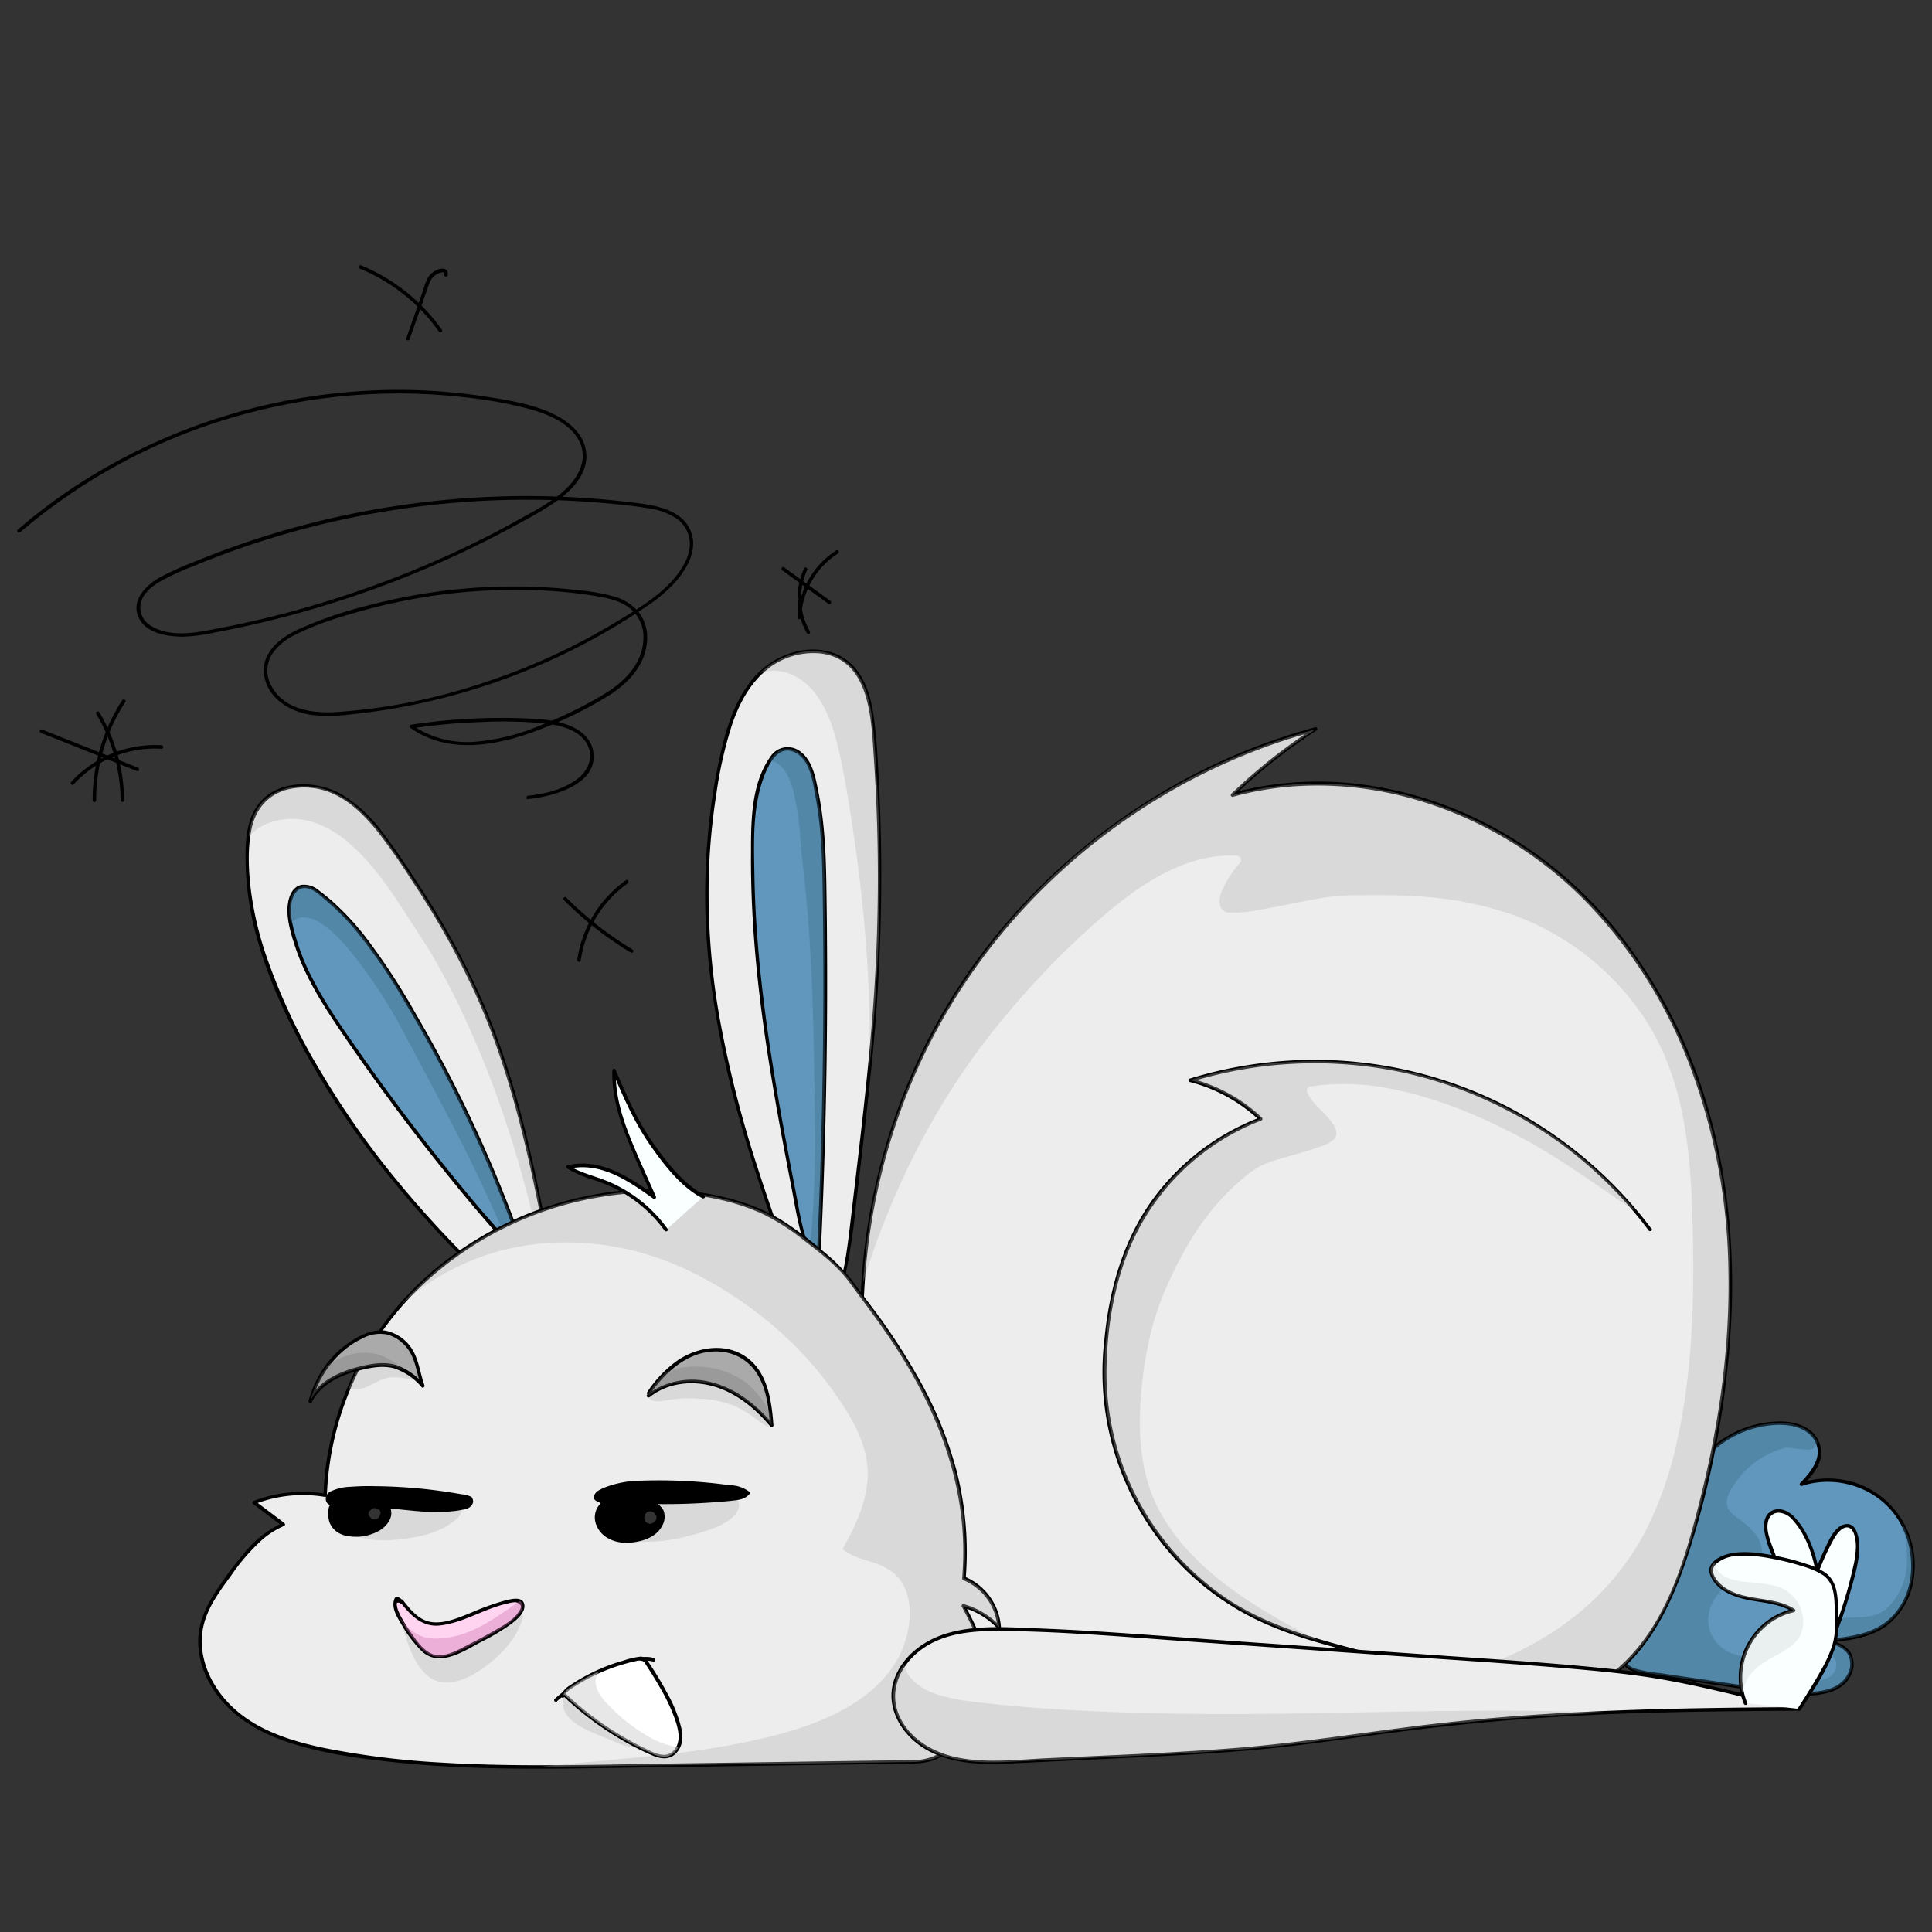 <svg id="Слой_1" data-name="Слой 1" xmlns="http://www.w3.org/2000/svg" viewBox="0 0 500 500"><rect x="0" y="0" width="500" height="500" fill="#333333" stroke="none"/><defs><style>.cls-1{fill:#6197bc;}.cls-2{opacity:0.38;}.cls-3{fill:#3b6d89;}.cls-4{fill:#ededed;}.cls-5{opacity:0.33;}.cls-6{fill:#afafaf;}.cls-7{opacity:0.3;}.cls-8{fill:#c6cece;}.cls-9{fill:#faffff;}.cls-10{fill:#fff;}.cls-11{fill:#aaa;}.cls-12{opacity:0.32;}.cls-13{fill:#777;}.cls-14{fill:#ffd4f0;}.cls-15{opacity:0.39;}.cls-16{fill:#cc75b2;}.cls-17{opacity:0.52;}.cls-18{fill:#d1d1d1;}</style></defs><path class="cls-1" d="M440.25,378.13a26.56,26.56,0,0,1,19.48-9.82,14.22,14.22,0,0,1,6.92,1.22,7.45,7.45,0,0,1,4.18,5.39c.48,3.52-2.17,6.62-4.64,9.19a21.93,21.93,0,0,1,28.17,26.49,17.74,17.74,0,0,1-6.07,9.52c-4.26,3.27-9.91,3.95-15.25,4.52,2,.6,4.15,1.3,5.36,3,1.73,2.43.71,6.05-1.55,8s-5.37,2.53-8.34,2.67a70.67,70.67,0,0,1-13.6-1.11l-28.72-4.26a10.49,10.49,0,0,1-4.86-1.56c-2.91-2.17-2.81-6.5-2.26-10.09,2.56-16.61,8.95-33.34,21.58-44.43.3-.26.66-.62,1-.44s-.38.67-.25.3"/><path d="M440.57,378.45a26.28,26.28,0,0,1,18.77-9.67c3.93-.21,8.72.63,10.56,4.6s-1.47,7.73-4,10.4a.46.46,0,0,0,.44.77c9-2.95,19.52.44,24.73,8.48,5,7.78,5.07,19.48-2.16,26-4.29,3.87-10.34,4.56-15.84,5.15a.46.46,0,0,0-.13.9c1.93.58,4.18,1.24,5.29,3.08a5.5,5.5,0,0,1-.4,5.66c-2.35,3.73-7.52,4.11-11.48,4.07a108.4,108.4,0,0,1-14.7-1.65L437,434.08l-7.3-1.08a35.89,35.89,0,0,1-6.53-1.17c-4.12-1.45-4.24-6.14-3.76-9.81a88,88,0,0,1,6.4-23.33,66.67,66.67,0,0,1,6.31-11.51,53.56,53.56,0,0,1,4.32-5.52c.71-.79,1.43-1.56,2.18-2.31l1.3-1.24c.14-.13,1.71-1.72,1.47-1.74l.45.46v-.12a.46.46,0,0,0-.91,0v.12a.46.46,0,0,0,.46.45.69.69,0,1,0,0-1.37c-.73,0-1.48,1-2,1.42q-1.32,1.21-2.55,2.52a58.89,58.89,0,0,0-8.29,11.24A84.86,84.86,0,0,0,419.17,418c-.68,3.71-1.73,8.24.18,11.76A6.79,6.79,0,0,0,423.9,433c2.69.65,5.52.89,8.25,1.29l17.28,2.56c5.67.84,11.39,1.95,17.13,2,4.57,0,10.41-.71,12.52-5.44a6.14,6.14,0,0,0-.19-5.81c-1.28-1.95-3.61-2.71-5.73-3.35l-.12.89c5.14-.55,10.65-1.15,15-4.22a18.63,18.63,0,0,0,7.29-12.73,22.59,22.59,0,0,0-12.9-23.58,23,23,0,0,0-16.35-.89l.44.76c2.11-2.2,4.43-4.75,4.79-7.91a7.46,7.46,0,0,0-3.93-7.11c-3-1.74-6.65-1.79-10-1.36a27,27,0,0,0-17.49,9.76c-.36.45.28,1.1.65.64Z"/><g class="cls-2"><path class="cls-3" d="M492.16,394a32.31,32.31,0,0,1,1.36,10.37,17,17,0,0,1-4.13,10.75,9.29,9.29,0,0,1-3.67,2.72,16.65,16.65,0,0,1-4.08.67c-3.09.24-6.29.1-9.31.85a5,5,0,0,0-2.85,1.51c-.72,1-.45,2.18-.09,3.29.5,1.52,2.09,2.22,3.34,3.05s2.66,2.16,2.48,4c-.22,2.1-2,3.31-3.94,3.61a10.13,10.13,0,0,1-2.75,0,4.35,4.35,0,0,1-1.4-.38,6.32,6.32,0,0,1-1.37-.92c-1.58-1.35-2.52-3.48-4.44-4.41a11,11,0,0,0-1.91-.79,7.45,7.45,0,0,0-2-.23,39,39,0,0,0-4,.42,9.78,9.78,0,0,1-2.16.1,12.23,12.23,0,0,1-1.71-.3,10.8,10.8,0,0,1-3-1.26,9.53,9.53,0,0,1-3.81-4.51c-1.59-3.93,0-8.34,3-11.13,2.52-2.34,5.8-3.69,8.29-6.07a5.65,5.65,0,0,0,2-3.69,8.07,8.07,0,0,0-2.16-5.15,22.49,22.49,0,0,0-4.16-3.63c-1.11-.83-2.35-1.78-2.69-3.2-.46-1.88.69-3.82,1.7-5.3a23.8,23.8,0,0,1,2.4-3.15,21,21,0,0,1,3-2.69,22.46,22.46,0,0,1,7.24-3.65,3.71,3.71,0,0,1,1.44-.18c.47,0,.94.09,1.4.15,1.08.12,2.15.27,3.23.29a3,3,0,0,0,2.2-.49,2.67,2.67,0,0,0,.74-1.39,8,8,0,0,0-3.7-3.73,14.22,14.22,0,0,0-6.92-1.22,26.6,26.6,0,0,0-18,8.14.09.09,0,0,0-.06,0c-.35-.18-.71.18-1,.44-12.63,11.09-19,27.82-21.58,44.43-.55,3.59-.65,7.92,2.26,10.09a10.49,10.49,0,0,0,4.86,1.56l28.72,4.26a70.67,70.67,0,0,0,13.6,1.11c3-.14,6.09-.73,8.34-2.67s3.28-5.56,1.55-8c-1.21-1.7-3.36-2.4-5.36-3,5.34-.57,11-1.25,15.25-4.52a17.74,17.74,0,0,0,6.07-9.52A22.45,22.45,0,0,0,492.16,394Zm-50.75-17.28a.18.18,0,0,0,0,.09c-.39.43-.78.87-1.14,1.33Z"/></g><path class="cls-4" d="M226.73,376.32A158.45,158.45,0,0,1,340.44,188.75a139.61,139.61,0,0,0-21.45,17c29.4-8.2,62.21,1.25,85.32,21.19s36.95,49.28,41.56,79.46.55,61.17-7.83,90.52c-4.73,16.56-12.49,34.53-28.52,40.84-6.89,2.72-14.47,2.87-21.87,3l-92.41,1.53c-11.28.19-22.58.38-33.85-.36-8.07-.54-16.86-1.9-22.32-7.88-3.86-4.22-5.43-10-6.52-15.64a337.11,337.11,0,0,1-5.67-42.05"/><path d="M227.17,376.2a158.23,158.23,0,0,1-3-49,160.49,160.49,0,0,1,12.19-48.06A154.44,154.44,0,0,1,261,239.56a160.89,160.89,0,0,1,33.61-29.63,158,158,0,0,1,40.66-19.22c1.75-.54,3.51-1,5.28-1.52l-.36-.83a143.08,143.08,0,0,0-21.55,17.09.46.46,0,0,0,.45.76c16.05-4.44,33.17-3.64,49,1.25A101.41,101.41,0,0,1,410.5,233.4a124.29,124.29,0,0,1,26.81,42.41,155.66,155.66,0,0,1,10,52.63c.44,19.9-2.38,39.78-7.2,59.06-3.75,15-8.31,31.63-19.78,42.7a34,34,0,0,1-9.06,6.33,39.88,39.88,0,0,1-13.64,3.38c-4.82.43-9.68.41-14.52.49l-15.65.26-62.11,1c-10.25.17-20.51.44-30.77.3-4.91-.07-9.83-.22-14.72-.61a46.66,46.66,0,0,1-12.12-2.31,19.86,19.86,0,0,1-10-7.46c-2.38-3.56-3.58-7.75-4.45-11.9-2-9.68-3.53-19.51-4.66-29.33q-.8-7-1.28-14c0-.59-1-.59-.91,0,.68,9.82,1.84,19.6,3.4,29.31.81,5,1.63,9.95,2.7,14.87a32.71,32.71,0,0,0,4.64,11.84c4.64,6.64,12.69,8.84,20.35,9.67,10.1,1.1,20.37.94,30.51.81,21.26-.27,42.52-.7,63.78-1.05l32.06-.53c9.36-.16,19.2.12,27.86-4,13.84-6.55,20.91-21.72,25.33-35.54a236.39,236.39,0,0,0,10.87-58c1.12-19-.49-38.3-5.82-56.64a132.87,132.87,0,0,0-22.93-45.31,105,105,0,0,0-39.57-31.08c-15.23-6.76-32.25-9.85-48.86-7.81a81.57,81.57,0,0,0-11.88,2.35l.45.76a140.79,140.79,0,0,1,21.37-16.94.46.46,0,0,0-.36-.84A158.76,158.76,0,0,0,298.8,206.2,162.2,162.2,0,0,0,263.88,235a155.2,155.2,0,0,0-26,38.67,161.43,161.43,0,0,0-12.82,96.71q.56,3.06,1.23,6.1c.13.57,1,.33.88-.24Z"/><g class="cls-5"><path class="cls-6" d="M445.87,306.42c-4.61-30.18-18.45-59.52-41.56-79.46S348.39,197.57,319,205.77a139.61,139.61,0,0,1,21.45-17,158,158,0,0,0-117.06,143c6.82-22,17-43,30.83-61.34a220,220,0,0,1,29.39-31.7c10-8.85,22.47-18,36.49-17.28a1.12,1.12,0,0,1,.78,1.88,28.35,28.35,0,0,0-4.78,7.56c-.79,2.14-.79,5,1.89,5.28a30.44,30.44,0,0,0,7.55-.64c6.05-1,12-2.47,18.06-3.36a72.18,72.18,0,0,1,9.41-.49c4.5-.08,9,0,13.5.27a91.2,91.2,0,0,1,25.18,4.87c16.41,5.94,30.74,18.51,38.19,34.37,7.31,15.57,7.94,33.17,8.26,50.07.32,17.09-.35,34.41-4,51.16a96.57,96.57,0,0,1-8.36,24,68.62,68.62,0,0,1-15.94,19.95c-12.9,11.17-29.17,17.07-45.66,20.52a305.74,305.74,0,0,1-33.09,4.89l56.59-.94c7.4-.13,15-.28,21.87-3,16-6.31,23.79-24.28,28.52-40.84C446.42,367.59,450.49,336.59,445.87,306.42Z"/></g><g class="cls-7"><path class="cls-8" d="M217.39,324.85a30.32,30.32,0,0,1-7.22,8.83c-.65.57-1.31,1.12-2,1.68.54.92,1.12,1.83,1.75,2.7l.53-.27c1,1.46,3.35,1.33,4.7.19a8.81,8.81,0,0,0,2.38-4.64,118.43,118.43,0,0,0,2.84-16A42,42,0,0,1,217.39,324.85Z"/></g><path class="cls-4" d="M210,338.06c-3.22-4.48-5.22-9.71-7.12-14.9-10.42-28.38-19.24-57.83-19.91-88.06a168,168,0,0,1,3.67-38.74c1.74-8.13,4.32-16.52,10.3-22.29s16.29-7.8,22.58-2.36c4.67,4,6,10.7,6.52,16.86,4.22,49.54-.26,83.13-5.07,124.47a144.7,144.7,0,0,1-3.36,20.3,8.81,8.81,0,0,1-2.38,4.64c-1.35,1.14-3.7,1.27-4.7-.19"/><path d="M210.35,337.83c-3.64-5.15-5.74-11.13-7.88-17-2.21-6.08-4.33-12.19-6.31-18.36a293.93,293.93,0,0,1-9.69-37.75,184.55,184.55,0,0,1-3-39.11,167.94,167.94,0,0,1,1.94-20.26,107.16,107.16,0,0,1,4-17.68c1.77-5.24,4.45-10.47,8.75-14.09a19,19,0,0,1,14.18-4.47c13,1.59,13.14,17.37,13.83,27.29a457.83,457.83,0,0,1-.62,69.48c-.89,10.73-2.07,21.43-3.31,32.13q-1,8.47-2,16.94c-.76,6.46-1.46,13.16-3.44,19.38a6.13,6.13,0,0,1-2.37,3.63,2.77,2.77,0,0,1-3.63-.48c-.36-.46-1,.19-.64.65,1.28,1.62,3.73,1.47,5.25.25,2.09-1.67,2.6-4.79,3.17-7.23a178.07,178.07,0,0,0,3-19.76c1.34-11.46,2.72-22.92,3.86-34.41a483.54,483.54,0,0,0,2.18-71.39c-.33-6.67-.59-13.43-1.49-20.05-.68-5-2.17-10.36-6-13.89-3.52-3.22-8.41-4.09-13-3.26a21.3,21.3,0,0,0-12.9,8c-3.45,4.41-5.47,9.74-6.9,15.1a145.91,145.91,0,0,0-3.57,19.27,172.71,172.71,0,0,0,0,41.71A248.89,248.89,0,0,0,192,291.83c1.9,6.6,4,13.15,6.23,19.64,2.15,6.24,4.25,12.55,6.87,18.61a44.82,44.82,0,0,0,4.5,8.21c.34.48,1.13,0,.79-.46Z"/><g class="cls-5"><path class="cls-6" d="M198.38,173.76c5.12-.94,10,2.08,12.9,6.07,3.23,4.43,4.83,9.94,6,15.22,1.62,7.34,2.76,14.82,3.84,22.26,1.34,9.2,2.38,18.45,3.06,27.73.76,10.34,1.08,20.72.86,31.09,2.63-26.78,3.86-53.37.95-87.56-.52-6.16-1.85-12.82-6.52-16.86-6.29-5.44-16.6-3.41-22.58,2.36l-.13.13A10.1,10.1,0,0,1,198.38,173.76Z"/></g><path class="cls-1" d="M212,323.2q2.15-46.33,1.41-92.75c-.15-9.72-.42-19.54-2.89-28.94a13.48,13.48,0,0,0-2.69-5.79c-1.45-1.59-3.85-2.49-5.82-1.63a6.86,6.86,0,0,0-2.88,3c-3.58,6-4.14,13.36-4.3,20.38-.71,33,5.67,65.61,12,98,.62,3.15,2.41,10.82,4.95,8"/><path d="M212.46,323.2q1.39-29.9,1.58-59.83.09-14.84-.11-29.68c-.13-9.47-.19-19-2.05-28.35-.72-3.59-1.44-8.26-4.52-10.67a5.32,5.32,0,0,0-8,1.18c-4.93,6.89-5,16.42-5,24.52-.17,19.37,2,38.68,5.16,57.77,1.58,9.68,3.4,19.32,5.27,28.95.73,3.78,1.33,7.61,2.31,11.33.45,1.74,1.12,5.1,3,5.9a1.79,1.79,0,0,0,2-.62c.41-.42-.23-1.07-.64-.65-1.82,1.89-3.16-3.5-3.46-4.6-.92-3.41-1.47-6.93-2.14-10.4-1.74-8.9-3.44-17.82-4.95-26.76-3-18-5.35-36.26-5.66-54.57-.14-8.25-.54-17.2,2.24-25.1,1.25-3.54,3.87-9.33,8.53-6.74,3.63,2,4.33,7.49,5,11.17,1.71,8.85,1.79,17.91,1.92,26.89q.19,13.84.13,27.68-.12,27.81-1.28,55.6c-.1,2.33-.2,4.65-.31,7,0,.58.89.58.91,0Z"/><g class="cls-2"><path class="cls-3" d="M213.42,230.45c-.15-9.72-.42-19.54-2.89-28.94a13.48,13.48,0,0,0-2.69-5.79c-1.45-1.59-3.85-2.49-5.82-1.63a6.67,6.67,0,0,0-2.81,2.83h.1c3.51.29,5.16,4.81,5.95,7.63a68.07,68.07,0,0,1,1.9,13c.42,5.24,1.12,10.45,1.59,15.68,1.37,15.29,1.78,30.65,2,46,.12,7.56.31,15.13.13,22.69q-.24,10.71-1.32,21.38a1.3,1.3,0,0,0,2.24.07l.2-.18Q214.16,276.87,213.42,230.45Z"/></g><path class="cls-4" d="M143.24,330c-4.6-24.57-9.27-49.41-19.46-72.24-5.79-13-13.3-25.13-21.36-36.84-4.24-6.16-8.93-12.45-15.67-15.69s-16.09-2.3-20.11,4c-1.77,2.78-2.29,6.17-2.5,9.46-1,15.64,4.16,31.07,11,45.17,11.77,24.19,28.68,45.64,47.91,64.46,3.64,3.56,7.52,7.13,12.34,8.79a7,7,0,0,0,4.67.25,5.76,5.76,0,0,0,3.25-4.94,15.56,15.56,0,0,0-.94-5.86"/><path d="M143.68,329.88c-4.39-23.46-8.84-47.17-18.17-69.27a204.75,204.75,0,0,0-16.77-31.05c-3.09-4.79-6.22-9.6-9.71-14.11a37.08,37.08,0,0,0-10.63-9.88c-6.88-3.9-17.47-3.9-22.15,3.43-2.85,4.46-2.81,10.5-2.65,15.6a76.69,76.69,0,0,0,2.61,17.16c2.93,11.07,7.82,21.58,13.36,31.56A217.73,217.73,0,0,0,98,301a269.34,269.34,0,0,0,22.31,25.19c3.71,3.71,7.48,7.69,12.19,10.13,2.15,1.12,4.86,2.28,7.32,1.6a5.69,5.69,0,0,0,3.72-4c.74-2.49,0-5.05-.68-7.47-.17-.56-1.05-.32-.88.24.78,2.7,1.63,5.71.1,8.32-1.7,2.92-5,2.35-7.65,1.23-5-2.07-8.81-6-12.55-9.75a274.56,274.56,0,0,1-21.08-23.38,221.52,221.52,0,0,1-18-26.1,156.23,156.23,0,0,1-13.86-29.57A86.7,86.7,0,0,1,65,230.93c-.67-5.34-1-11.11.1-16.41,1-4.79,3.88-8.49,8.62-10a18,18,0,0,1,12.49.91c4.45,2,8,5.52,11.09,9.26a153.83,153.83,0,0,1,9.12,12.95A215.17,215.17,0,0,1,123,257.15c9.31,20.53,14.06,42.73,18.26,64.77.52,2.73,1,5.47,1.54,8.2.11.58,1,.33.88-.24Z"/><g class="cls-5"><path class="cls-6" d="M143.23,330v0q-.06-.39-.15-.78c-4.54-24.31-9.23-48.84-19.3-71.42-5.79-13-13.3-25.13-21.36-36.84-4.24-6.16-8.93-12.45-15.67-15.69s-16.09-2.3-20.11,4a16.93,16.93,0,0,0-2.29,7.21,14.21,14.21,0,0,1,6.78-4,18.26,18.26,0,0,1,10.48.47,28.18,28.18,0,0,1,9.19,5.66c5.74,5.06,10.12,11.51,14.23,17.9,2.24,3.48,4.57,6.91,6.69,10.48,2.48,4.19,4.76,8.5,6.88,12.88A250.52,250.52,0,0,1,130,287.7a286.26,286.26,0,0,1,8.08,28,50.27,50.27,0,0,1,1,15.38,62.82,62.82,0,0,1-.83,6.61,4.94,4.94,0,0,0,1.82-.3,5.76,5.76,0,0,0,3.25-4.94A9.4,9.4,0,0,0,143.23,330Z"/></g><path class="cls-1" d="M137.68,330.44a349.17,349.17,0,0,0-34-73.83c-5.78-9.46-12.18-18.82-21-25.53-1.22-.93-2.64-1.84-4.16-1.68-3.17.35-4,4.62-3.51,7.78,1.57,11.06,7.74,20.87,14,30.1a554.25,554.25,0,0,0,38.71,50.29c3.68,4.25,7.45,8.48,10.29,13.33"/><path d="M138.12,330.32a351.43,351.43,0,0,0-18.77-46.12q-5.55-11.26-11.89-22.1A170.54,170.54,0,0,0,94.6,242.49a70.58,70.58,0,0,0-7.89-8.6,47.23,47.23,0,0,0-4.18-3.45A5.83,5.83,0,0,0,78.05,229c-2.44.49-3.39,3.15-3.6,5.35-.33,3.35.73,6.94,1.74,10.09,2.41,7.53,6.56,14.36,10.94,20.89,4.75,7.09,9.71,14,14.81,20.88s10.3,13.5,15.67,20.07q4,4.95,8.22,9.81c2.82,3.28,5.73,6.49,8.33,9.94a54,54,0,0,1,3.43,5.09.46.46,0,0,0,.79-.46c-4-6.77-9.61-12.48-14.67-18.46q-8.07-9.56-15.69-19.46T93.43,272.89c-4.45-6.34-9-12.73-12.53-19.62a56.87,56.87,0,0,1-4.33-10.72c-.87-3.08-1.88-6.73-.87-9.9.47-1.47,1.5-2.84,3.18-2.81,2.06,0,4,1.92,5.43,3.16a64.49,64.49,0,0,1,7.77,7.82,140.52,140.52,0,0,1,12.84,18.77q6.15,10.28,11.58,21a349.4,349.4,0,0,1,18.84,44.35q1,2.82,1.9,5.67c.19.56,1.07.32.88-.24Z"/><g class="cls-2"><path class="cls-3" d="M75.25,238.93a4.63,4.63,0,0,1,3-1.51,7.59,7.59,0,0,1,4.35,1.28c3.72,2.2,6.69,5.73,9.35,9.08a126.48,126.48,0,0,1,7.7,11c2.84,4.51,5.24,9.26,7.76,13.94,4,7.52,8,15.05,11.88,22.68s7.5,15.37,10.82,23.24c.47,1.11.93,2.22,1.38,3.34a67.54,67.54,0,0,1,6.19,8.4,349,349,0,0,0-34-73.75c-5.78-9.46-12.18-18.82-21-25.53-1.22-.93-2.64-1.84-4.16-1.68-3.17.35-4,4.62-3.51,7.78C75.05,237.76,75.15,238.35,75.25,238.93Z"/></g><path class="cls-4" d="M258.6,421.28a14.74,14.74,0,0,0-9.13-12.8c2.15-26.91-8.06-49.44-27.63-74.6-2.37-3-2.67-5.25-17-15.89-11.94-8.86-31.22-11.32-47.54-8.94a88.72,88.72,0,0,0-50.86,25.72C93,348.71,84.69,367.61,84.17,387a34.28,34.28,0,0,0-18.37,1.88l7.5,5.68C67.17,397.06,63,402.68,59,408c-2.83,3.9-5.74,7.94-6.83,12.63-2,8.63,2.71,17.76,9.7,23.2s15.84,7.84,24.54,9.46c23.63,4.42,47.86,4.09,71.9,3.74L236.88,456s4.25-.19,6.44-1.7c4.61-3.2,8.34-7.42,10-12.77a28.39,28.39,0,0,0,1.52-10.68c-.41-5.42-3-10.4-5.55-15.21A19.59,19.59,0,0,1,258.6,421.28ZM98.94,391.86a1.35,1.35,0,0,1-.17.46.36.36,0,0,1-.07.1,1.35,1.35,0,0,1-.38.7,1.5,1.5,0,0,1-1.38.4l-.25,0a1.49,1.49,0,0,1-1-.44,7.3,7.3,0,0,1-.65-.83,1.48,1.48,0,0,1,.3-1.63l.3-.23a1.46,1.46,0,0,1,1.22-.66,2.56,2.56,0,0,1,1.3.32,2,2,0,0,1,.4.31l0,0a1.54,1.54,0,0,1,.44,1.06A1.57,1.57,0,0,1,98.94,391.86Zm71.43,1.4a1.73,1.73,0,0,1-.66.91,2.09,2.09,0,0,1-.9.58,2,2,0,0,1-2-.48,2.19,2.19,0,0,1,.42-3.38,2,2,0,0,1,2,0,2.46,2.46,0,0,1,.93,1A1.84,1.84,0,0,1,170.37,393.26Z"/><path d="M259.06,421.28A15.32,15.32,0,0,0,249.59,408l.34.44A85.06,85.06,0,0,0,247.66,381,103.06,103.06,0,0,0,237,355.41c-2.58-4.53-5.42-8.91-8.42-13.17-2.32-3.28-4.85-6.39-7.17-9.67a46.39,46.39,0,0,0-8.39-8.76,91.3,91.3,0,0,0-10.92-8.17,49.86,49.86,0,0,0-12-5.13A77.94,77.94,0,0,0,162.34,308,89.56,89.56,0,0,0,110.79,330a80.78,80.78,0,0,0-26.5,49.68,71.92,71.92,0,0,0-.57,7.32l.57-.43a35.21,35.21,0,0,0-18.62,1.87.47.47,0,0,0-.1.84l7.5,5.67v-.79A27.56,27.56,0,0,0,63.14,402a95.59,95.59,0,0,0-7.78,10.58c-2.32,3.65-4,7.68-4.08,12.07a22.7,22.7,0,0,0,3.14,11.3c4.36,7.64,12,12.26,20.19,14.95C84,454,94,455.26,103.79,456.24c21.26,2.12,42.68,1.46,64,1.15l65.11-.93c3.15,0,6.38.08,9.35-1.14a16.62,16.62,0,0,0,4.45-3.14,24.92,24.92,0,0,0,8.47-16.68,26,26,0,0,0-2.32-13.78c-.94-2.18-2-4.27-3.14-6.36l-.52.67a19.73,19.73,0,0,1,9.09,5.57c.4.43,1-.22.64-.65a20.57,20.57,0,0,0-9.49-5.8.46.46,0,0,0-.51.67c2.17,4.1,4.4,8.31,5.22,12.93a26.15,26.15,0,0,1-2,14.67,24.75,24.75,0,0,1-7.56,9.35,13.12,13.12,0,0,1-8.19,2.73l-61.63.88c-20.24.29-40.55,1-60.77-.24a214.49,214.49,0,0,1-29.9-3.73c-8.52-1.76-17.44-4.5-23.9-10.63-6-5.64-9.72-14.28-7.14-22.41,1.36-4.3,4.12-8,6.75-11.58a52,52,0,0,1,8.33-9.55,21.88,21.88,0,0,1,5.41-3.34c.35-.15.24-.61,0-.79L66,388.44l-.11.83a34.4,34.4,0,0,1,18.13-1.88.46.46,0,0,0,.58-.44,79,79,0,0,1,22-51.71,88.19,88.19,0,0,1,49.6-25.57,80.87,80.87,0,0,1,27.93.36A58.09,58.09,0,0,1,197,314a56.27,56.27,0,0,1,11.22,7.14c4.13,3.18,8.5,6.5,11.61,10.76,4.33,5.94,8.83,11.75,12.78,18,9.93,15.64,16.73,33.11,16.68,51.84,0,2.26-.11,4.52-.28,6.78a.47.47,0,0,0,.33.44,14.34,14.34,0,0,1,8.79,12.36C258.18,421.86,259.09,421.86,259.06,421.28Z"/><path d="M98.5,391.74a2,2,0,0,1-.07.26c0,.09-.11.16-.14.25a1.93,1.93,0,0,1-.2.44,1.07,1.07,0,0,1-.73.41c-.17,0-.31,0-.48,0a1.11,1.11,0,0,1-.48,0,1.86,1.86,0,0,1-.77-.62,1,1,0,0,1,0-1.46,1.56,1.56,0,0,1,.2-.16.93.93,0,0,0,.19-.21,1.17,1.17,0,0,1,.35-.28,1.29,1.29,0,0,1,.87-.07c.7.12,1.47.66,1.27,1.48a.46.46,0,0,0,.88.24,2,2,0,0,0-.24-1.54,2.47,2.47,0,0,0-1.25-.95,2.85,2.85,0,0,0-1.53-.13,2,2,0,0,0-1.17.84l.17-.17a2,2,0,0,0-.88,1.17,2,2,0,0,0,.14,1.38,1.86,1.86,0,0,0,.43.57c.17.15.31.34.51.49a1.9,1.9,0,0,0,1.5.32h-.24a2,2,0,0,0,1.72-.42,1.9,1.9,0,0,0,.51-.71,5.16,5.16,0,0,0,.33-.85.46.46,0,0,0-.88-.24Z"/><path d="M169.93,393.14a2,2,0,0,1-.69.85,1.49,1.49,0,0,1-.93.39,1.62,1.62,0,0,1-1-.32,1.46,1.46,0,0,1-.31-.3c0,.06-.05-.07,0-.06l-.06-.08a.54.54,0,0,0-.07-.13s0-.13,0-.07a1.79,1.79,0,0,1,.18-1.62,1.68,1.68,0,0,1,.63-.58,1.46,1.46,0,0,1,1-.08,1.79,1.79,0,0,1,1.34,2,.46.46,0,0,0,.88.24,2.65,2.65,0,0,0-1.48-2.92,2.36,2.36,0,0,0-2.87.52,2.79,2.79,0,0,0-.62,2.46,2.53,2.53,0,0,0,2.15,1.84,2.38,2.38,0,0,0,1.69-.47,3.06,3.06,0,0,0,1.13-1.43.47.47,0,0,0-.32-.56A.45.45,0,0,0,169.93,393.14Z"/><g class="cls-5"><path class="cls-6" d="M189.89,387.22c-2.11-1.43-5-1.8-7.49-2.06a65.89,65.89,0,0,0-8.31-.3,43.3,43.3,0,0,0-7.77.8,61.75,61.75,0,0,1-7.53,1.39.84.84,0,0,1-1.14.4c-2.49-1.24-2.38,5.35-2.16,6.54.66,3.49,5.25,4.56,8.24,4.87,5.92.62,12.14-.55,17.79-2.29,2.87-.88,6.08-2,8.28-4.12C191.46,390.86,192,388.63,189.89,387.22Zm-19.52,6a1.73,1.73,0,0,1-.66.91,2.09,2.09,0,0,1-.9.58,2,2,0,0,1-2-.48,2.19,2.19,0,0,1,.42-3.38,2,2,0,0,1,2,0,2.46,2.46,0,0,1,.93,1A1.84,1.84,0,0,1,170.37,393.26Z"/></g><g class="cls-5"><path class="cls-6" d="M119.47,390.71c-.09-1.08-1.19-1.91-2.1-2.33-2.42-1.11-5.43-1-8-1-2.45.07-4.9.28-7.36.36s-5.43.44-8-.16a.73.73,0,0,1-.75.5c-2.89-.1-6.85,1.21-6,4.84.59,2.49,2.81,4,5.12,4.7,4.59,1.48,9.87,1.08,14.55.26,3.91-.68,8.12-2,11.12-4.69A3.37,3.37,0,0,0,119.47,390.71Zm-20.53,1.15a1.35,1.35,0,0,1-.17.46.36.36,0,0,1-.07.1,1.35,1.35,0,0,1-.38.7,1.5,1.5,0,0,1-1.38.4l-.25,0a1.49,1.49,0,0,1-1-.44,7.3,7.3,0,0,1-.65-.83,1.48,1.48,0,0,1,.3-1.63l.3-.23a1.46,1.46,0,0,1,1.22-.66,2.56,2.56,0,0,1,1.3.32,2,2,0,0,1,.4.31l0,0a1.54,1.54,0,0,1,.44,1.06A1.57,1.57,0,0,1,98.94,391.86Z"/></g><g class="cls-5"><path class="cls-6" d="M129.58,419.68a29.22,29.22,0,0,1-10.6,3.81,16.52,16.52,0,0,1-10.53-2.37,25.67,25.67,0,0,1-4.92-3.38,53.34,53.34,0,0,0,1.85,7.05c1.1,3.21,2.64,6.66,5.29,8.9,5,4.17,12,.05,16.13-3.32a30,30,0,0,0,5.87-6.15,17.23,17.23,0,0,0,1.53-2.67c.43-.93,1.28-2.54,1.11-3.6C135.05,416.32,130.5,419.17,129.58,419.68Z"/></g><g class="cls-5"><path class="cls-6" d="M196.45,362.8a26.55,26.55,0,0,0-6.66-4.69c-1-.57-7.78-4.3-9.81-4.24a1,1,0,0,1-.43.16h-.06a.27.27,0,0,0-.07.13.85.85,0,0,1-1.51.2,23.83,23.83,0,0,0-4.49,2.14c-1.74,1-4.53,2.46-5.24,4.5-.83,2.4,3.61,1.52,4.72,1.33A32.12,32.12,0,0,1,181,362a26,26,0,0,1,10,2.26,39.56,39.56,0,0,1,4.63,2.91,21.49,21.49,0,0,0,3.17,2.14l0,0a.76.76,0,0,1,0-.14,5.61,5.61,0,0,0-.22-3.16A9,9,0,0,0,196.45,362.8Z"/></g><g class="cls-5"><path class="cls-6" d="M99.68,356.75c2.63-.75,5.71,0,8.39.63-.09-2.61-3.75-4.69-5.79-5.53a10.74,10.74,0,0,0-8.7.56c-1.2,2.22-2.29,4.5-3.28,6.82a2.35,2.35,0,0,0,1.44.38C94.61,359.71,97,357.52,99.68,356.75Z"/></g><g class="cls-5"><path class="cls-6" d="M162.86,445.24a42.37,42.37,0,0,0-4.73-3.11c-1.44-.84-2.88-1.7-4.34-2.49-1.23-.67-2.52-1.23-3.81-1.78a6.21,6.21,0,0,1-1.23-.63l-.1-.08a.45.45,0,0,1-.54,0,2.08,2.08,0,0,0-1,.38c-1.39,1-1.66,3.17-1.22,4.68.59,2,2.45,3.49,4.15,4.51a44,44,0,0,0,6.12,2.81c1.49.6,2.92,1.33,4.44,1.86a15.54,15.54,0,0,0,2.6.68,5,5,0,0,0,2.2,0c1.35-.39,1.36-2,.87-3A10.75,10.75,0,0,0,162.86,445.24Z"/></g><g class="cls-5"><path class="cls-6" d="M258.6,421.28a14.74,14.74,0,0,0-9.13-12.8c2.15-26.91-8.06-49.44-27.63-74.6-2.37-3-2.67-5.25-17-15.89-11.94-8.86-31.22-11.32-47.54-8.94a88.72,88.72,0,0,0-50.86,25.72q-1.55,1.61-3,3.29c.6-.56,1.22-1.12,1.84-1.66a61.48,61.48,0,0,1,18-10.67c11.6-4.5,24.66-5.22,36.84-2.9s23.55,8,33.47,15.18a95.53,95.53,0,0,1,25.11,26.52c3.43,5.53,6.21,11.41,5.83,18.07s-3.3,12.64-6.48,18.29c2.36,2,5.39,2.6,8.26,3.59s5.53,2.49,7.15,5.14c3.6,5.89,1.86,14.63-1.45,20.24-6.26,10.6-19.11,15.95-30.48,19-15.48,4.14-31.75,5.56-47.66,7-4.71.44-9.43.94-14.15,1.36,6.22,0,12.45-.09,18.66-.18L236.88,456s4.25-.19,6.44-1.7c4.61-3.2,8.34-7.42,10-12.77a28.39,28.39,0,0,0,1.52-10.68c-.41-5.42-3-10.4-5.55-15.21A19.59,19.59,0,0,1,258.6,421.28Z"/></g><path class="cls-9" d="M182.05,309.63c-5.49-2.8-11.64-10.81-15-16S161.34,282.72,159,277c-.28,8.39,3.19,16.4,6.59,24.07l3.85,8.71a55.71,55.71,0,0,0-10.4-6.4,18.83,18.83,0,0,0-11.94-1.4c2.72,1.75,5.94,2.49,9,3.63a35.87,35.87,0,0,1,16.42,12.54"/><path d="M182.28,309.24c-5.38-2.83-9.52-8.22-13-13.09-4.21-5.95-7.12-12.54-9.92-19.24a.46.46,0,0,0-.9.12c-.14,5.8,1.39,11.41,3.47,16.77s4.65,10.85,7,16.24l.63-.63c-6.57-4.73-14.17-9.85-22.69-7.84a.46.46,0,0,0-.11.83,32.09,32.09,0,0,0,7,3,39.31,39.31,0,0,1,7.08,3.08,35.75,35.75,0,0,1,11.15,10c.34.46,1.13,0,.78-.46a36.15,36.15,0,0,0-17.31-13c-2.8-1-5.68-1.77-8.23-3.35l-.11.83c8.25-1.94,15.65,3.18,22,7.75.41.3.78-.26.62-.62-2.35-5.32-4.84-10.6-6.94-16s-3.58-10.8-3.43-16.52l-.9.13c2.88,6.88,5.87,13.64,10.22,19.74,3.49,4.9,7.64,10.27,13.08,13.12.52.28,1-.51.46-.78Z"/><path class="cls-4" d="M427,318.19a108.36,108.36,0,0,0-119-38.65,40.93,40.93,0,0,1,18.25,10,60.76,60.76,0,0,0-33.46,31.13,77.52,77.52,0,0,0-6.08,22.05,85.67,85.67,0,0,0-.51,20.11,71.21,71.21,0,0,0,38.23,55.42c8.77,4.39,18.34,6.88,27.83,9.34"/><path d="M427.4,318a110.17,110.17,0,0,0-37.23-31.57,108.84,108.84,0,0,0-51.12-12.14,110,110,0,0,0-31.14,4.85.46.46,0,0,0,0,.88,41.18,41.18,0,0,1,18,9.9l.2-.76a61.67,61.67,0,0,0-27.3,20.57c-8,10.71-11.75,23.76-13,37a71.63,71.63,0,0,0,26.4,64.3,70.78,70.78,0,0,0,17.12,10c7.37,3.05,15.11,5.06,22.82,7.06a.46.46,0,0,0,.24-.88c-12.58-3.26-25.25-6.72-36-14.26a71.29,71.29,0,0,1-22-25.11,70,70,0,0,1-8-34.77c.36-13.4,3.29-27.35,10.5-38.81A60.6,60.6,0,0,1,326.4,290a.46.46,0,0,0,.2-.76,42,42,0,0,0-18.45-10.14V280A109.19,109.19,0,0,1,363,277.56a108.51,108.51,0,0,1,63.66,40.86c.34.47,1.14,0,.78-.46Z"/><g class="cls-5"><path class="cls-6" d="M318,410.7c-7.38-5.52-14.12-12.2-18.34-20.49-4.56-9-5.14-19.06-4.39-28.94a105.51,105.51,0,0,1,2.4-15.71,75.77,75.77,0,0,1,5-14.23c4.32-9.5,10.13-18.72,18.11-25.58a28.65,28.65,0,0,1,5.43-4,29.15,29.15,0,0,1,4.43-1.66c3.67-1.13,7.43-2,11-3.35a9.24,9.24,0,0,0,3.64-1.95c1.07-1.2.46-2.7-.29-3.88-1.92-3-5.36-5-6.74-8.37a1.1,1.1,0,0,1,.77-1.35,59.73,59.73,0,0,1,20.18.45c12.26,2.22,24,7.2,34.91,13,10.22,5.43,19.41,12.45,29.09,18.72A108.33,108.33,0,0,0,308,279.54a40.93,40.93,0,0,1,18.25,10,60.76,60.76,0,0,0-33.46,31.13,77.52,77.52,0,0,0-6.08,22.05,85.67,85.67,0,0,0-.51,20.11,71.21,71.21,0,0,0,38.23,55.42,100.76,100.76,0,0,0,16.68,6.32C333.14,420.45,325.21,416.1,318,410.7Z"/></g><path class="cls-4" d="M465.68,442.27c-32.4.16-63.89.67-96.07,4.49-13.4,1.59-26.73,3.78-40.15,5.18-12.71,1.33-25.49,1.95-38.27,2.56l-27.44,1.32c-6.89.34-14,.64-20.47-1.78s-12.15-8.29-12.12-15.18c0-6.49,5.12-12.1,11.07-14.66s12.64-2.68,19.12-2.55c10.76.22,21.49,1,32.22,1.72l91.11,6.38c11.86.83,23.73,1.66,35.55,3,15.67,1.76,30.08,6,45.45,9.45"/><path d="M465.68,441.81c-32.56.17-65.18.73-97.54,4.67-16.16,2-32.23,4.61-48.47,5.9s-32.62,1.87-48.94,2.65c-7.59.37-15.52,1.32-23-.21-6.43-1.31-12.91-5.12-15.29-11.55s1-12.76,6.19-16.49c6.15-4.42,14.1-4.79,21.39-4.69,16.36.21,32.7,1.67,49,2.82l49.29,3.45c16.37,1.14,32.77,2.14,49.12,3.57,8,.7,16.07,1.49,24,2.94,7.72,1.4,15.35,3.26,23,5.11q5.56,1.36,11.15,2.65c.57.13.82-.75.25-.88-15.55-3.54-30.92-7.86-46.81-9.6-16.7-1.83-33.5-2.8-50.25-4L318,424.62c-16.79-1.17-33.58-2.62-50.41-3.24-7.63-.29-15.74-.87-23.12,1.51-5.66,1.82-10.93,5.84-13,11.6s.31,11.69,4.64,15.67c5,4.61,11.75,6.09,18.37,6.31,3.92.13,7.85-.12,11.76-.31l12.73-.61c8.41-.41,16.83-.79,25.24-1.25s16.53-1,24.77-1.85,16.41-2,24.6-3.13c16.64-2.3,33.3-4.08,50.07-5.05,16.54-1,33.11-1.3,49.68-1.46q6.18-.06,12.35-.09a.46.46,0,0,0,0-.91Z"/><g class="cls-5"><path class="cls-6" d="M408.89,443c-23.15-.65-46.3,0-69.45.39-22.86.36-45.76.34-68.58-1.21-5.56-.38-11.11-.86-16.65-1.5a63.56,63.56,0,0,1-10.62-1.82c-3.22-.95-6.52-2.5-8.44-5.38a8.44,8.44,0,0,1-1.19-2.7,14,14,0,0,0-2.8,8.11c0,6.89,5.66,12.77,12.12,15.18s13.58,2.12,20.47,1.78l27.44-1.32c12.78-.61,25.56-1.23,38.27-2.56,13.42-1.4,26.75-3.59,40.15-5.18,15.56-1.85,31-2.92,46.38-3.55C413.62,443.12,411.26,443,408.89,443Z"/></g><path class="cls-9" d="M465.33,440.93A105,105,0,0,0,480,405.64c.66-2.94,1.19-6.08.13-8.9a3,3,0,0,0-1-1.51c-1.67-1.18-3.75.8-4.75,2.57a62.59,62.59,0,0,0-8.08,30.38c0,1.93.52,4.4,2.43,4.67,1.7.24,2.93-1.54,3.71-3.08"/><path d="M465.73,441.16a103.17,103.17,0,0,0,9.87-19.25A109.23,109.23,0,0,0,479,411.5c1-3.48,2.1-7.17,2.18-10.81.05-2.11-.43-6.67-3.52-6.24-2.89.4-4.38,4.26-5.47,6.49a63.56,63.56,0,0,0-6,21.21,47.92,47.92,0,0,0-.33,6.34,6.45,6.45,0,0,0,1.07,3.76,2.68,2.68,0,0,0,3.05.9c1.38-.5,2.23-1.92,2.87-3.15.27-.52-.51-1-.79-.46-.58,1.13-1.51,2.85-3,2.88-1.65,0-2.15-2-2.27-3.3a40.78,40.78,0,0,1,.57-9.29A62.86,62.86,0,0,1,472.72,402c.64-1.34,1.3-2.69,2.06-4,.66-1.11,2.12-3.11,3.67-2.64s1.85,3.48,1.86,4.85a24.07,24.07,0,0,1-.72,5.28,112.64,112.64,0,0,1-5.18,16.94,101.8,101.8,0,0,1-9.47,18.24c-.32.49.47.95.79.46Z"/><path class="cls-9" d="M470.94,423.59c.69-10.15.25-21.1-5.76-29.31a8.76,8.76,0,0,0-2.88-2.74,3.87,3.87,0,0,0-3.83,0c-2,1.33-1.66,4.35-1,6.65,2.51,8.13,8.78,19.49,13.14,25.46"/><path d="M471.39,423.59a68.57,68.57,0,0,0-.54-16.51c-.9-5.06-2.79-10.54-6.36-14.38-1.44-1.54-3.67-2.73-5.77-1.79-1.94.86-2.36,3-2.16,5a24.49,24.49,0,0,0,1.93,6.4c1,2.45,2.06,4.85,3.23,7.2a102.08,102.08,0,0,0,8.55,14.42c.34.47,1.13,0,.79-.47A94.55,94.55,0,0,1,458.6,400c-.69-1.94-1.58-4.25-1-6.33a2.76,2.76,0,0,1,2.62-2.19,5.09,5.09,0,0,1,3.8,2c3.27,3.66,5,8.67,5.91,13.42a66,66,0,0,1,.59,16.67c0,.58.87.58.91,0Z"/><path class="cls-9" d="M465.68,442.27c10.76-16.82,9.81-17.7,9.53-27.2-.07-2.3-.36-4.74-1.82-6.52a10.92,10.92,0,0,0-4.93-3,58.44,58.44,0,0,0-15.18-3.31c-3.39-.27-7.17-.11-9.61,2.26a2.92,2.92,0,0,0-.9,1.45,3,3,0,0,0,.29,1.68c1.58,3.64,5.8,5.29,9.7,6s8.06.93,11.37,3.12a17.79,17.79,0,0,0-12.45,24"/><path d="M466.08,442.5c3.23-5.07,6.95-10.33,8.83-16.1,1.11-3.4.91-6.88.78-10.4-.11-3.27-.35-6.76-3.18-8.91a17.43,17.43,0,0,0-5-2.34,56.07,56.07,0,0,0-6.6-1.82c-3.93-.84-8.29-1.62-12.31-1.05-2.67.38-7.3,2.21-6,5.7s4.89,5.22,8.19,6.1c4.41,1.17,9.2,1,13.17,3.5l.1-.84a18.25,18.25,0,0,0-12.76,24.59c.21.55,1.09.31.88-.24a17.35,17.35,0,0,1,12.13-23.47.46.46,0,0,0,.11-.83c-5.75-3.67-13.74-1.68-19-6.33-1.42-1.26-3.05-3.53-1.39-5.21a8.38,8.38,0,0,1,5.07-2.12c3.81-.43,7.85.28,11.57,1.08a58.27,58.27,0,0,1,5.93,1.59,19.43,19.43,0,0,1,5.18,2.25c3,2.09,2.94,5.74,3.06,9,.12,3.09.26,6.16-.65,9.15a33.67,33.67,0,0,1-2.87,6.36c-1.85,3.37-3.92,6.63-6,9.88-.32.49.47.95.79.46Z"/><g class="cls-7"><path class="cls-8" d="M452.36,425.93a18.15,18.15,0,0,0-1.5,12.29c0-.12,0-.24.07-.35a11.32,11.32,0,0,1,1-2.7,10.09,10.09,0,0,1,1.23-2,15,15,0,0,1,3.07-2.7c2.21-1.5,4.69-2.57,6.85-4.15a9.19,9.19,0,0,0,2.57-2.59,7.69,7.69,0,0,0,1-3.06,9.58,9.58,0,0,0-1.64-6.38,10,10,0,0,0-5.93-4,51.36,51.36,0,0,0-7.22-.86c-2.29-.26-4.83-.74-6.65-2.25a3.62,3.62,0,0,1-1.35-2.89l-.23.2a2.92,2.92,0,0,0-.9,1.45,3,3,0,0,0,.29,1.68c1.58,3.64,5.8,5.29,9.7,6s8.06.93,11.37,3.12A18.1,18.1,0,0,0,452.36,425.93Z"/></g><path d="M189.24,384.88a139.76,139.76,0,0,0-21.54-1.28c-4.26.07-8.69.39-12.42,2.45-.73.41-1.51,1.36-.91,2,.39.39,1.24.48,1.47.82l-.05-.72,1.9.16a4.44,4.44,0,0,0-3.11,2.87,5.5,5.5,0,0,0,1.22,5.23,7.79,7.79,0,0,0,4.93,2.42,13.56,13.56,0,0,0,5.54-.64,9.45,9.45,0,0,0,2.69-1.21,6.17,6.17,0,0,0,2.45-3.67,3.63,3.63,0,0,0,0-1.54c-.3-1.43-1.7-2.33-3-2.89l0,0a173.35,173.35,0,0,0,21.49-.91c1.36-.14,2.88-.39,3.69-1.5A7.75,7.75,0,0,0,189.24,384.88Zm-20,6.05a2.46,2.46,0,0,1,.93,1,1.84,1.84,0,0,1,.18,1.34,1.73,1.73,0,0,1-.66.91,2.09,2.09,0,0,1-.9.58,2,2,0,0,1-2-.48,2.19,2.19,0,0,1,.42-3.38A2,2,0,0,1,169.26,390.93Z"/><path d="M189.37,384.44A134.44,134.44,0,0,0,166,383.19a26.68,26.68,0,0,0-9.41,1.73c-1,.43-2.5,1-2.82,2.19-.37,1.39,1,1.36,1.76,2a.45.45,0,0,0,.77-.32l0-.72-.45.45,1.9.17-.12-.9a5.11,5.11,0,0,0-3.21,7.07c1.31,3.14,4.79,4.52,8,4.41s7.34-1.23,8.94-4.39a4.59,4.59,0,0,0,.31-4.09,5.79,5.79,0,0,0-3.13-2.45l-.12.89c4.81.09,9.62,0,14.42-.31,2.36-.15,4.72-.32,7.07-.59,1.48-.17,3-.42,4-1.63a.47.47,0,0,0,0-.65,8.39,8.39,0,0,0-4.49-1.65c-.58-.08-.83.8-.25.88a7.87,7.87,0,0,1,4.1,1.42v-.65c-1.24,1.49-3.56,1.4-5.32,1.56q-3.28.32-6.59.49-6.47.35-12.95.22c-.55,0-.58.72-.12.9a4.32,4.32,0,0,1,2.68,2.31,4.43,4.43,0,0,1-1,3.79c-1.65,2.17-5,2.95-7.58,3s-5.45-.82-6.83-3.18-.61-5.69,2.28-6.51a.45.45,0,0,0-.12-.89l-1.9-.17a.47.47,0,0,0-.46.46l0,.72.78-.32a2.93,2.93,0,0,0-.87-.51c-1.21-.55-.13-1.36.6-1.75a15.7,15.7,0,0,1,4.27-1.49,43.16,43.16,0,0,1,9-.72,140.12,140.12,0,0,1,20,1.28C189.7,385.4,190,384.52,189.37,384.44Z"/><path d="M169,391.33a1.66,1.66,0,0,1,.84,1.95,1.22,1.22,0,0,1-.29.41,5.72,5.72,0,0,1-.46.4,1.54,1.54,0,0,1-1,.29,1.73,1.73,0,0,1-.9-.39,1.48,1.48,0,0,1-.46-.7,1.25,1.25,0,0,1-.07-.4v-.23s0-.07,0-.1,0-.05,0-.07a1.94,1.94,0,0,1,.35-.81c0,.06.06-.06,0-.06l.1-.1.09-.09.08-.06a1.35,1.35,0,0,1,.51-.25,1.61,1.61,0,0,1,1.15.21.46.46,0,0,0,.46-.79,2.39,2.39,0,0,0-2.93.33,2.8,2.8,0,0,0-.74,2.48,2.49,2.49,0,0,0,1.93,1.89,2.4,2.4,0,0,0,1.62-.24,2.6,2.6,0,0,0,.62-.47,3,3,0,0,0,.57-.6,2.53,2.53,0,0,0-1.07-3.39C169,390.23,168.53,391,169,391.33Z"/><path d="M155.84,388.83l0,.34A.34.34,0,0,0,155.84,388.83Z"/><path d="M155.38,388.83l0,.3v0a.38.38,0,0,0,0,.18.33.33,0,0,0,.1.14l.09.08a.34.34,0,0,0,.17.05h.12a.34.34,0,0,0,.17-.05l.09-.08a.37.37,0,0,0,.12-.2l0-.1a.88.88,0,0,0,0-.16v0s0-.09,0-.13v0s0,0,0,0l-.06-.12v0l0,0a.49.49,0,0,0-.12-.13.36.36,0,0,0-.15-.08.37.37,0,0,0-.18,0,.35.35,0,0,0-.17.06l-.09.07a.41.41,0,0,0-.12.2l0,.12a.46.46,0,0,0,.06.23.21.21,0,0,1,0,.06l0-.11a.31.31,0,0,1,0,.08v-.15a.23.23,0,0,1,0,.11l.9.12,0-.3v0a.25.25,0,0,0,0-.17.24.24,0,0,0-.09-.15.31.31,0,0,0-.15-.1.32.32,0,0,0-.17,0h-.12a.37.37,0,0,0-.2.12l-.08.09A.46.46,0,0,0,155.38,388.83Z"/><path d="M121.74,387.81a1.65,1.65,0,0,0-.89-.37,133.47,133.47,0,0,0-26.23-2.37,29.88,29.88,0,0,0-7.61.79,2.93,2.93,0,0,0-2.27,1.7c-.25.93,1,2,1.61,1.35l.16.38c-.24-.12-.49.14-.61.38a5.15,5.15,0,0,0,1.75,6.55,7.81,7.81,0,0,0,4.15,1c3,0,6.25-.84,8.12-3.2a3.92,3.92,0,0,0,1-2.37,3,3,0,0,0-.56-1.75c1.65.11,3.32.21,4.75.42a47.63,47.63,0,0,0,15-.15,2.63,2.63,0,0,0,1.54-.74A1.18,1.18,0,0,0,121.74,387.81Zm-22.8,4.05a1.35,1.35,0,0,1-.17.46.36.36,0,0,1-.07.1,1.35,1.35,0,0,1-.38.7,1.5,1.5,0,0,1-1.38.4l-.25,0a1.49,1.49,0,0,1-1-.44,7.3,7.3,0,0,1-.65-.83,1.48,1.48,0,0,1,.3-1.63l.3-.23a1.46,1.46,0,0,1,1.22-.66,2.56,2.56,0,0,1,1.3.32,2,2,0,0,1,.4.31l0,0a1.54,1.54,0,0,1,.44,1.06A1.57,1.57,0,0,1,98.94,391.86Z"/><path d="M122,387.41a6.13,6.13,0,0,0-2.44-.68c-1.12-.2-2.24-.38-3.37-.56q-3-.45-5.94-.78-6.56-.7-13.16-.77a62.69,62.69,0,0,0-6.28.15A12.79,12.79,0,0,0,85.53,386a2.06,2.06,0,0,0-1.11,2.54,1.51,1.51,0,0,0,2.16.8l-.62-.16.16.38.39-.69c-2.08,0-1.66,4-1.2,5.18,1,2.43,3.23,3.45,5.7,3.61a12.13,12.13,0,0,0,7.58-1.79c2-1.41,3.57-3.82,2.12-6.19l-.39.68c4.6.31,9.13,1.12,13.75.89a27.38,27.38,0,0,0,6.64-.75c1.2-.38,2.28-1.66,1.43-2.88-.34-.48-1.13,0-.79.46,1.27,1.81-4.5,2-5.38,2.13a44.58,44.58,0,0,1-5.17.17c-3.51-.09-7-.7-10.48-.93a.46.46,0,0,0-.4.69c1.33,2.18-.54,4.26-2.39,5.32a11.37,11.37,0,0,1-5.36,1.32c-2,0-4.27-.3-5.5-2.08a5,5,0,0,1-.85-2.5c0-.4.06-2.43.69-2.42a.46.46,0,0,0,.39-.68l-.16-.38a.46.46,0,0,0-.62-.17l-.93-.52a1.18,1.18,0,0,1,.59-1.08,3.1,3.1,0,0,1,1-.51,14.67,14.67,0,0,1,2-.46,31.94,31.94,0,0,1,4.89-.4c3.09-.06,6.18,0,9.26.17s6,.43,9,.79c1.66.2,3.31.44,5,.7l2.41.41a5.76,5.76,0,0,1,2.22.59C122,388.54,122.45,387.75,122,387.41Z"/><path d="M98.5,391.74a2,2,0,0,1-.07.26c0,.09-.11.16-.14.25a1.93,1.93,0,0,1-.2.44,1.07,1.07,0,0,1-.73.41c-.17,0-.31,0-.48,0a1.11,1.11,0,0,1-.48,0,1.86,1.86,0,0,1-.77-.62,1,1,0,0,1,0-1.46,1.56,1.56,0,0,1,.2-.16.93.93,0,0,0,.19-.21,1.17,1.17,0,0,1,.35-.28,1.29,1.29,0,0,1,.87-.07c.7.12,1.47.66,1.27,1.48a.46.46,0,0,0,.88.24,2,2,0,0,0-.24-1.54,2.47,2.47,0,0,0-1.25-.95,2.85,2.85,0,0,0-1.53-.13,2,2,0,0,0-1.17.84l.17-.17a2,2,0,0,0-.88,1.17,2,2,0,0,0,.14,1.38,1.86,1.86,0,0,0,.43.57c.17.15.31.34.51.49a1.9,1.9,0,0,0,1.5.32h-.24a2,2,0,0,0,1.72-.42,1.9,1.9,0,0,0,.51-.71,5.16,5.16,0,0,0,.33-.85.46.46,0,0,0-.88-.24Z"/><path d="M144.19,440.24a38.13,38.13,0,0,1,11.06-6.75c2.11-.91,4.23-1.83,6.4-2.6A22.59,22.59,0,0,1,165,430a8.59,8.59,0,0,1,4,0c.55.2.79-.68.24-.88-2-.73-4.78,0-6.7.61-2.38.74-4.67,1.76-7,2.73-4.32,1.85-8.56,4-12,7.23-.43.4.22,1,.65.64Z"/><path class="cls-10" d="M146,438.54a80.28,80.28,0,0,0,22.62,15.2,6.9,6.9,0,0,0,4,.84,4.66,4.66,0,0,0,3.41-3.84,10.85,10.85,0,0,0-.66-5.36c-1.8-5.49-5-10.42-8.07-15.29a1.44,1.44,0,0,0-1.87-.84,48,48,0,0,0-17.76,7.4,4.21,4.21,0,0,0-2,2.28"/><path d="M145.69,438.87a81.53,81.53,0,0,0,14.61,11.07,77.56,77.56,0,0,0,8.1,4.19c2.22,1,4.65,1.56,6.54-.35s1.86-4.43,1.34-6.76a36.46,36.46,0,0,0-3.65-8.95,87.73,87.73,0,0,0-5-8.21,2,2,0,0,0-1.92-1.12,20.19,20.19,0,0,0-4.32,1,47.83,47.83,0,0,0-9.5,3.8,42.38,42.38,0,0,0-4.52,2.73,4.91,4.91,0,0,0-2.18,2.55c-.17.56.71.8.88.24.38-1.26,1.64-1.94,2.68-2.61s2.24-1.39,3.41-2a47.89,47.89,0,0,1,7.36-3.17c1.12-.37,2.25-.7,3.38-1,.57-.15,1.15-.28,1.72-.4a2.77,2.77,0,0,1,1.4-.07c.65.14.73.39,1.07.91,1.45,2.23,2.86,4.5,4.16,6.82a46.73,46.73,0,0,1,3.47,7.54c.84,2.47,1.62,5.59-.24,7.81-2.14,2.56-5.45.6-7.82-.55A75.49,75.49,0,0,1,160,448.7a80.05,80.05,0,0,1-13.68-10.48c-.43-.4-1.07.24-.65.65Z"/><path class="cls-11" d="M109.42,358.62c-2.06-2.25-4.53-4.29-7.49-5a17.25,17.25,0,0,0-7.85.31c-5.5,1.21-11.32,3.66-13.79,8.72,1.94-7.26,6.94-13.84,13.83-16.86a10.84,10.84,0,0,1,4.52-1.08c3,0,5.63,1.92,7.38,4.28s2.36,6.62,3.32,9.41"/><path d="M109.75,358.3a17.17,17.17,0,0,0-7.12-5c-3.17-1-6.59-.38-9.73.4-5.14,1.27-10.49,3.73-13,8.68l.83.35c1.91-6.94,6.51-13.25,13.11-16.36a9.58,9.58,0,0,1,6.37-1,9.79,9.79,0,0,1,4.88,3.19c2.39,2.75,2.7,6.63,3.81,10,.19.55,1.07.32.88-.24-1-2.88-1.34-6-2.84-8.69a10.66,10.66,0,0,0-7-5.22c-3.08-.55-6.22.89-8.78,2.49A24.9,24.9,0,0,0,84.5,353a28.38,28.38,0,0,0-4.65,9.55c-.13.48.6.82.84.35,2.35-4.63,7.29-6.93,12.1-8.17,3-.77,6.2-1.42,9.21-.6a15.77,15.77,0,0,1,7.1,4.86c.4.43,1.05-.22.65-.64Z"/><g class="cls-12"><path class="cls-13" d="M100.53,351.66a13.07,13.07,0,0,0-10.47-.88,21.23,21.23,0,0,0-5.24,2.51,27.52,27.52,0,0,0-4.53,9.33c2.47-5.06,8.29-7.51,13.79-8.72a17.25,17.25,0,0,1,7.85-.31,11.35,11.35,0,0,1,2.52,1A17,17,0,0,0,100.53,351.66Z"/></g><path class="cls-11" d="M167.86,361.2c4.71-3.82,11.46-4.53,17.26-2.75s10.72,5.77,14.59,10.43a40.77,40.77,0,0,0-1.48-9.39,15.34,15.34,0,0,0-5.18-7.81c-4-3-9.65-3-14.22-1s-8.15,5.73-11,9.85"/><path d="M168.19,361.53c4.7-3.72,11.18-4.36,16.81-2.64,5.78,1.76,10.57,5.75,14.39,10.32a.46.46,0,0,0,.78-.33c-.49-6.51-1.51-14.17-7.52-18-5.41-3.47-12.52-2.15-17.54,1.36a31.05,31.05,0,0,0-7.62,8.05c-.34.48.45.94.79.46,4.32-6.3,11.08-12.12,19.27-10.81a12.25,12.25,0,0,1,8.9,6.51c2.07,3.81,2.49,8.21,2.8,12.46l.78-.32c-4.07-4.87-9.29-9.11-15.53-10.77a19.39,19.39,0,0,0-17,3.09c-.46.37.19,1,.65.65Z"/><g class="cls-12"><path class="cls-13" d="M192.91,357.71a21.46,21.46,0,0,0-11.83-4,20,20,0,0,0-7.26.86,11.76,11.76,0,0,0-1.59.65,34.33,34.33,0,0,0-4.35,5.27l0,.71c4.71-3.82,11.46-4.53,17.26-2.75s10.72,5.77,14.59,10.43c-.07-.92-.14-1.84-.23-2.75A22.78,22.78,0,0,0,192.91,357.71Z"/></g><path class="cls-14" d="M104,414.4c1.93,2.47,4.11,5.11,7.19,5.74a10.4,10.4,0,0,0,4.19-.17c6.07-1.27,11.51-4.92,17.65-5.73a2.34,2.34,0,0,1,1.79.28c.87.71.38,2.12-.3,3a20.32,20.32,0,0,1-6.07,4.71q-4.63,2.65-9.44,5c-2.27,1.09-4.88,2.14-7.24,1.27a8.84,8.84,0,0,1-3.44-2.73,40.07,40.07,0,0,1-5.17-7.66c-.69-1.35-1.31-3-.57-4.32a1.16,1.16,0,0,1,1.26.9"/><path d="M103.65,414.72c2.67,3.42,5.67,6.51,10.37,5.93,5-.6,9.43-3.16,14.1-4.74a30.59,30.59,0,0,1,3.31-.94,8.19,8.19,0,0,1,1.95-.32c.41,0,1.3.51,1.42,1s-.31,1.07-.51,1.38c-1.3,2.06-3.7,3.43-5.75,4.62-2.35,1.37-4.75,2.66-7.18,3.89s-5.14,2.91-7.92,2.82c-3.13-.11-5.27-3.3-6.92-5.6a39.15,39.15,0,0,1-2.37-3.73,16.25,16.25,0,0,1-1.1-2.21,7.63,7.63,0,0,1-.26-.81l-.1-.69c-.13-.48.1-.65.7-.52.2.55,1.08.31.87-.24a1.7,1.7,0,0,0-1.7-1.24.47.47,0,0,0-.39.23c-1.12,2.44.62,5,1.86,7.09a32.34,32.34,0,0,0,5.06,6.63c4.58,4.39,10.81.11,15.31-2.28a56.4,56.4,0,0,0,7.85-4.67c1.43-1.09,3.82-3,3.43-5.11-.45-2.34-3.86-1.27-5.33-.9a68,68,0,0,0-8.54,3.1c-3.14,1.26-7.08,3-10.53,2.31-3.07-.61-5.17-3.3-7-5.63-.36-.46-1,.19-.64.65Z"/><g class="cls-15"><path class="cls-16" d="M134.79,414.52a1,1,0,0,0-.31-.18l-2.91,2.05c-5.26,3.67-11,7.27-17.62,7.62a11.65,11.65,0,0,1-4.62-.49,10.9,10.9,0,0,1-3.73-2.36,13.09,13.09,0,0,1-3.09-4.53,10.37,10.37,0,0,0,.62,1.45,40.07,40.07,0,0,0,5.17,7.66,8.84,8.84,0,0,0,3.44,2.73c2.36.87,5-.18,7.24-1.27q4.81-2.31,9.44-5a20.32,20.32,0,0,0,6.07-4.71C135.17,416.64,135.66,415.23,134.79,414.52Z"/></g><g class="cls-17"><path class="cls-18" d="M167.68,449.32a44.64,44.64,0,0,1-8.83-6.69c-2.42-2.31-6.26-6.07-4.07-9.69l.31-.44a48,48,0,0,0-7.45,4.15,4.21,4.21,0,0,0-2,2.28l.34-.39a80.28,80.28,0,0,0,22.62,15.2,6.9,6.9,0,0,0,4,.84,4.31,4.31,0,0,0,2.92-2.4A21.42,21.42,0,0,1,167.68,449.32Z"/></g><path d="M136.7,206.78c6.25-.6,18.12-3.7,16.85-12.18-.63-4.2-4.46-6.48-8.24-7.53a30.76,30.76,0,0,0-6.48-1q-5.16-.32-10.32-.27a155.18,155.18,0,0,0-22.17,1.76c-.43.06-.39.63-.11.83,10.34,7.29,23.61,4.37,34.49,0a100.92,100.92,0,0,0,17.2-8.62c4.8-3.13,8.91-7.54,9.5-13.47a11,11,0,0,0-1.92-7.64,12.84,12.84,0,0,0-6.77-4.34,52.32,52.32,0,0,0-9.22-1.6c-3.56-.41-7.12-.69-10.7-.83a146.64,146.64,0,0,0-42.64,4.57,105.34,105.34,0,0,0-19.5,6.67c-4.51,2.19-9.13,6-8.31,11.59.89,6.06,6.77,9.56,12.38,10.31a42,42,0,0,0,9.77-.12q5-.51,10-1.32a167.22,167.22,0,0,0,39.18-11.48,165.11,165.11,0,0,0,18.2-9.21q4.49-2.62,8.81-5.55a43.23,43.23,0,0,0,7.25-5.82c3.47-3.63,6.95-9.06,4.76-14.22s-8.39-6.41-13.44-7.07a224.23,224.23,0,0,0-42.79-1.43,229.26,229.26,0,0,0-42,6.58Q70.23,138,60.23,141.57q-5.1,1.83-10.11,3.89a81.17,81.17,0,0,0-8.82,4c-3.74,2.1-7.76,6.32-5.15,10.86,2.1,3.65,7.29,4.43,11.1,4.45a44.28,44.28,0,0,0,8.27-1.07q5.32-1,10.59-2.21,10.32-2.37,20.43-5.57a265.31,265.31,0,0,0,39.31-16q4.83-2.43,9.56-5.06a91.41,91.41,0,0,0,8.51-5.08c4.15-2.93,8.37-7.21,7.77-12.72-.54-5-4.88-8.31-9.18-10.24-5.19-2.33-11-3.26-16.58-4.14a148.42,148.42,0,0,0-37.25-1.08,152.86,152.86,0,0,0-69.79,24.62A145.13,145.13,0,0,0,4.6,137.08c-.45.39.2,1,.64.65A149.19,149.19,0,0,1,67.9,106a152.44,152.44,0,0,1,35-4.17,148.61,148.61,0,0,1,17.39,1,107.61,107.61,0,0,1,17.36,3.2c4.56,1.33,9.9,3.59,12.2,8.06,2.76,5.36-.85,10.57-5,13.87a58.75,58.75,0,0,1-7.55,4.8q-4.51,2.56-9.11,5-8.8,4.56-17.93,8.45a265.78,265.78,0,0,1-38,12.89q-9.72,2.49-19.6,4.23c-4.38.77-9.63,1.11-13.58-1.36a5.45,5.45,0,0,1-2.75-5.14c.22-2.83,2.6-4.83,4.86-6.2a63.74,63.74,0,0,1,8.59-4q4.68-1.95,9.46-3.69a226.74,226.74,0,0,1,78.63-13.62q9.93.06,19.83,1c3.25.31,6.52.63,9.73,1.16a18.2,18.2,0,0,1,7.59,2.66,8.07,8.07,0,0,1,3.47,7.4c-.28,3-2,5.67-3.82,7.91-3.92,4.72-9.4,8-14.58,11.13a165.71,165.71,0,0,1-35.11,16.17A151.76,151.76,0,0,1,87,184.28c-6.24.36-13.47-.64-16.74-6.72a8.17,8.17,0,0,1,.22-8.4,15.3,15.3,0,0,1,6.33-5.08c5.72-2.86,12.13-4.73,18.28-6.39a146,146,0,0,1,40.3-5,120,120,0,0,1,20.11,1.79c2.85.53,5.83,1.38,8,3.36a9.56,9.56,0,0,1,3,7.72c-.29,6.37-5,10.94-10.14,14.07a107.65,107.65,0,0,1-16.71,8.17A53.81,53.81,0,0,1,122.44,192a25.17,25.17,0,0,1-15.75-4.32l-.11.83a152.82,152.82,0,0,1,18-1.65,110.7,110.7,0,0,1,16.69.4c3.75.45,8.41,1.58,10.51,5.06s.43,7.28-2.64,9.48c-3.55,2.55-8.14,3.71-12.43,4.12-.58,0-.59,1,0,.91Z"/><path d="M202.45,147.6l12,8.69c.48.35.93-.44.46-.78l-12-8.7c-.48-.34-.93.45-.46.79Z"/><path d="M216.43,142.44a21.75,21.75,0,0,0-10,17.35c0,.59.89.58.92,0a20.77,20.77,0,0,1,9.52-16.56c.49-.31,0-1.1-.46-.79Z"/><path d="M208.11,147.09a18.26,18.26,0,0,0,.7,16.75.45.45,0,0,0,.78-.46,17.35,17.35,0,0,1-.7-15.83c.25-.53-.54-1-.78-.46Z"/><path d="M10.57,189.66l24.88,9.89c.55.22.78-.66.24-.88l-24.88-9.89c-.55-.22-.78.66-.24.88Z"/><path d="M31.64,181.19a47.49,47.49,0,0,0-7.67,26,.46.46,0,0,0,.91,0,46.57,46.57,0,0,1,7.55-25.51c.32-.49-.47-1-.79-.46Z"/><path d="M24.9,184.76a44.14,44.14,0,0,1,6.31,22.4.46.46,0,0,0,.91,0,45.17,45.17,0,0,0-6.43-22.86.46.46,0,0,0-.79.46Z"/><path d="M19.05,203a28.57,28.57,0,0,1,22.74-9.22c.59,0,.58-.88,0-.91a29.42,29.42,0,0,0-23.38,9.49c-.4.43.24,1.08.64.64Z"/><path d="M93.22,69.56a47,47,0,0,1,20.37,16.25c.33.48,1.12,0,.78-.46A48.06,48.06,0,0,0,93.46,68.68c-.54-.23-.78.65-.24.88Z"/><path d="M115.84,71.28c.28-1.23-.52-1.93-1.72-1.73a5.11,5.11,0,0,0-3.39,2.34,18.7,18.7,0,0,0-1.27,3.37l-1.4,4-2.92,8.27c-.19.55.69.79.88.24q2.25-6.36,4.48-12.7c.56-1.58.88-3.1,2.38-4,.45-.28,2.36-1.22,2.08,0a.46.46,0,0,0,.88.24Z"/><path d="M145.88,232.9a90.89,90.89,0,0,0,17.37,13.63.45.45,0,0,0,.46-.78,90.06,90.06,0,0,1-17.18-13.49.46.46,0,0,0-.65.64Z"/><path d="M162,227.81a30.6,30.6,0,0,0-12.59,20.56c-.08.58.8.82.88.24a29.72,29.72,0,0,1,12.17-20c.48-.34,0-1.13-.46-.79Z"/></svg>